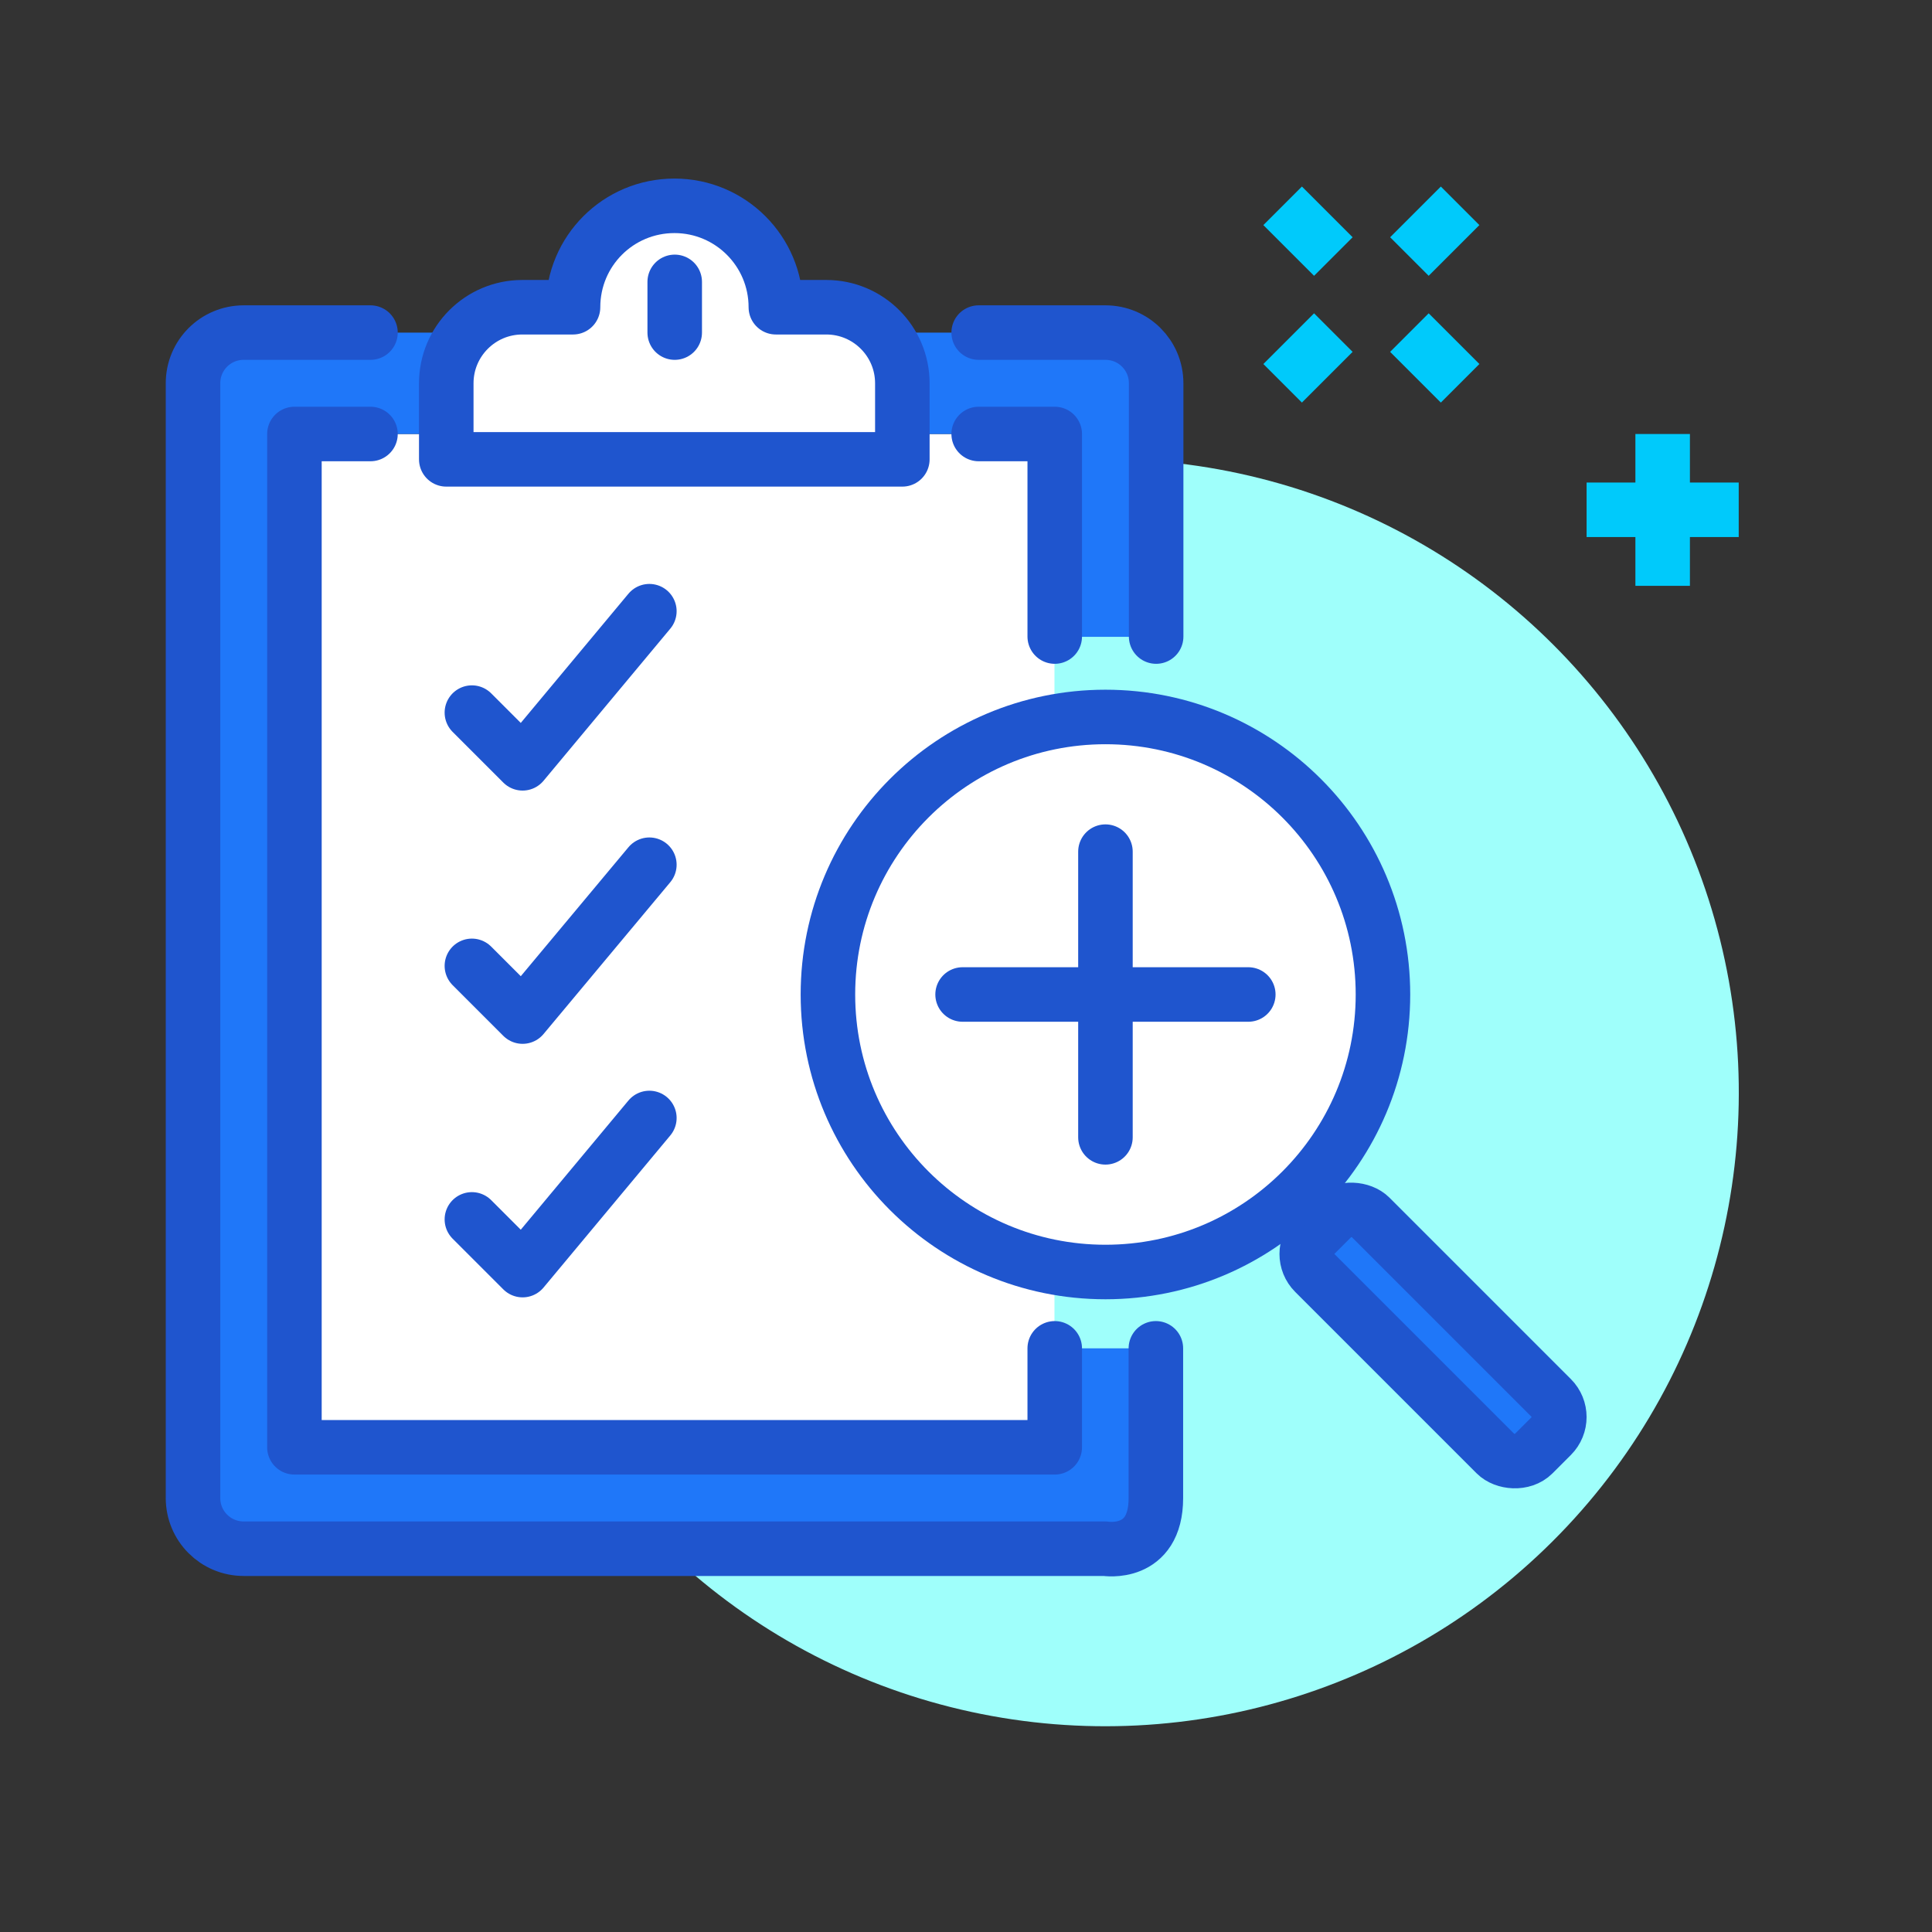 <?xml version="1.0" encoding="UTF-8"?>
<svg id="Layer_1" data-name="Layer 1" xmlns="http://www.w3.org/2000/svg" viewBox="0 0 70.87 70.87">
  <rect x="0" y="0" width="70.87" height="70.87" fill="#333333" stroke="none"/>
  <defs>
    <style>
      .cls-1, .cls-2, .cls-3 {
        fill: #fff;
      }

      .cls-1, .cls-2, .cls-4, .cls-5 {
        stroke: #1f55ce;
      }

      .cls-1, .cls-2, .cls-4, .cls-5, .cls-6 {
        stroke-linejoin: round;
        stroke-width: 2px;
      }

      .cls-2, .cls-4 {
        stroke-linecap: round;
      }

      .cls-4, .cls-6 {
        fill: none;
      }

      .cls-5, .cls-7 {
        fill: #1f77f9;
      }

      .cls-6 {
        stroke: #00cafb;
      }

      .cls-8 {
        fill: #9ffffb;
      }
    </style>
  </defs>
  <g>
    <circle class="cls-8" cx="40.54" cy="40.08" r="23.24" transform="translate(-7.21 71.22) rotate(-77.78)"/>
    <rect class="cls-3" x="10.8" y="15.92" width="27.88" height="37.18"/>
    <path class="cls-7" d="M40.54,12.2H8.95c-1.03,0-1.86.83-1.86,1.86v40.89c0,1.03.83,1.86,1.86,1.86h32.68l.78-7.35h-3.72v3.63H10.8V15.92h27.88v7.44h3.72v-9.29c0-1.03-.83-1.86-1.86-1.86Z"/>
    <path class="cls-4" d="M13.59,12.2h-4.65c-1.03,0-1.86.83-1.86,1.86v40.89c0,1.03.83,1.86,1.86,1.86h31.6s1.86.31,1.86-1.86v-5.49"/>
    <path class="cls-4" d="M35.9,12.2h4.65c1.03,0,1.86.83,1.86,1.86v9.29"/>
    <polyline class="cls-4" points="13.59 15.92 10.8 15.92 10.8 53.09 38.69 53.09 38.69 49.46"/>
    <polyline class="cls-4" points="35.9 15.92 38.69 15.92 38.69 23.35"/>
    <path class="cls-2" d="M30.32,11.27h-1.86c0-2.05-1.66-3.72-3.72-3.72s-3.72,1.66-3.72,3.72h-1.86c-1.54,0-2.79,1.25-2.79,2.79v2.79h16.73v-2.79c0-1.54-1.25-2.79-2.79-2.79Z"/>
    <line class="cls-2" x1="24.75" y1="10.34" x2="24.75" y2="12.2"/>
    <polyline class="cls-4" points="23.82 22.42 19.17 28 17.31 26.14"/>
    <polyline class="cls-4" points="23.82 31.72 19.17 37.29 17.31 35.43"/>
    <polyline class="cls-4" points="23.82 41.01 19.17 46.59 17.31 44.73"/>
    <g>
      <line class="cls-6" x1="51.7" y1="12.2" x2="53.56" y2="14.06"/>
      <line class="cls-6" x1="47.05" y1="7.55" x2="48.91" y2="9.41"/>
      <line class="cls-6" x1="48.91" y1="12.2" x2="47.05" y2="14.06"/>
      <line class="cls-6" x1="53.56" y1="7.55" x2="51.7" y2="9.41"/>
    </g>
    <g>
      <line class="cls-6" x1="60.99" y1="15.92" x2="60.99" y2="21.49"/>
      <line class="cls-6" x1="63.78" y1="18.7" x2="58.2" y2="18.7"/>
    </g>
  </g>
  <rect class="cls-5" x="51.12" y="43.31" width="2.89" height="11.35" rx=".97" ry=".97" transform="translate(-19.24 51.52) rotate(-45)"/>
  <line class="cls-1" x1="48.55" y1="44.97" x2="47.5" y2="43.92"/>
  <g>
    <circle class="cls-1" cx="40.55" cy="36.48" r="10.18"/>
    <line class="cls-4" x1="45.79" y1="36.48" x2="35.31" y2="36.48"/>
    <line class="cls-4" x1="40.55" y1="31.24" x2="40.55" y2="41.72"/>
  </g>
</svg>